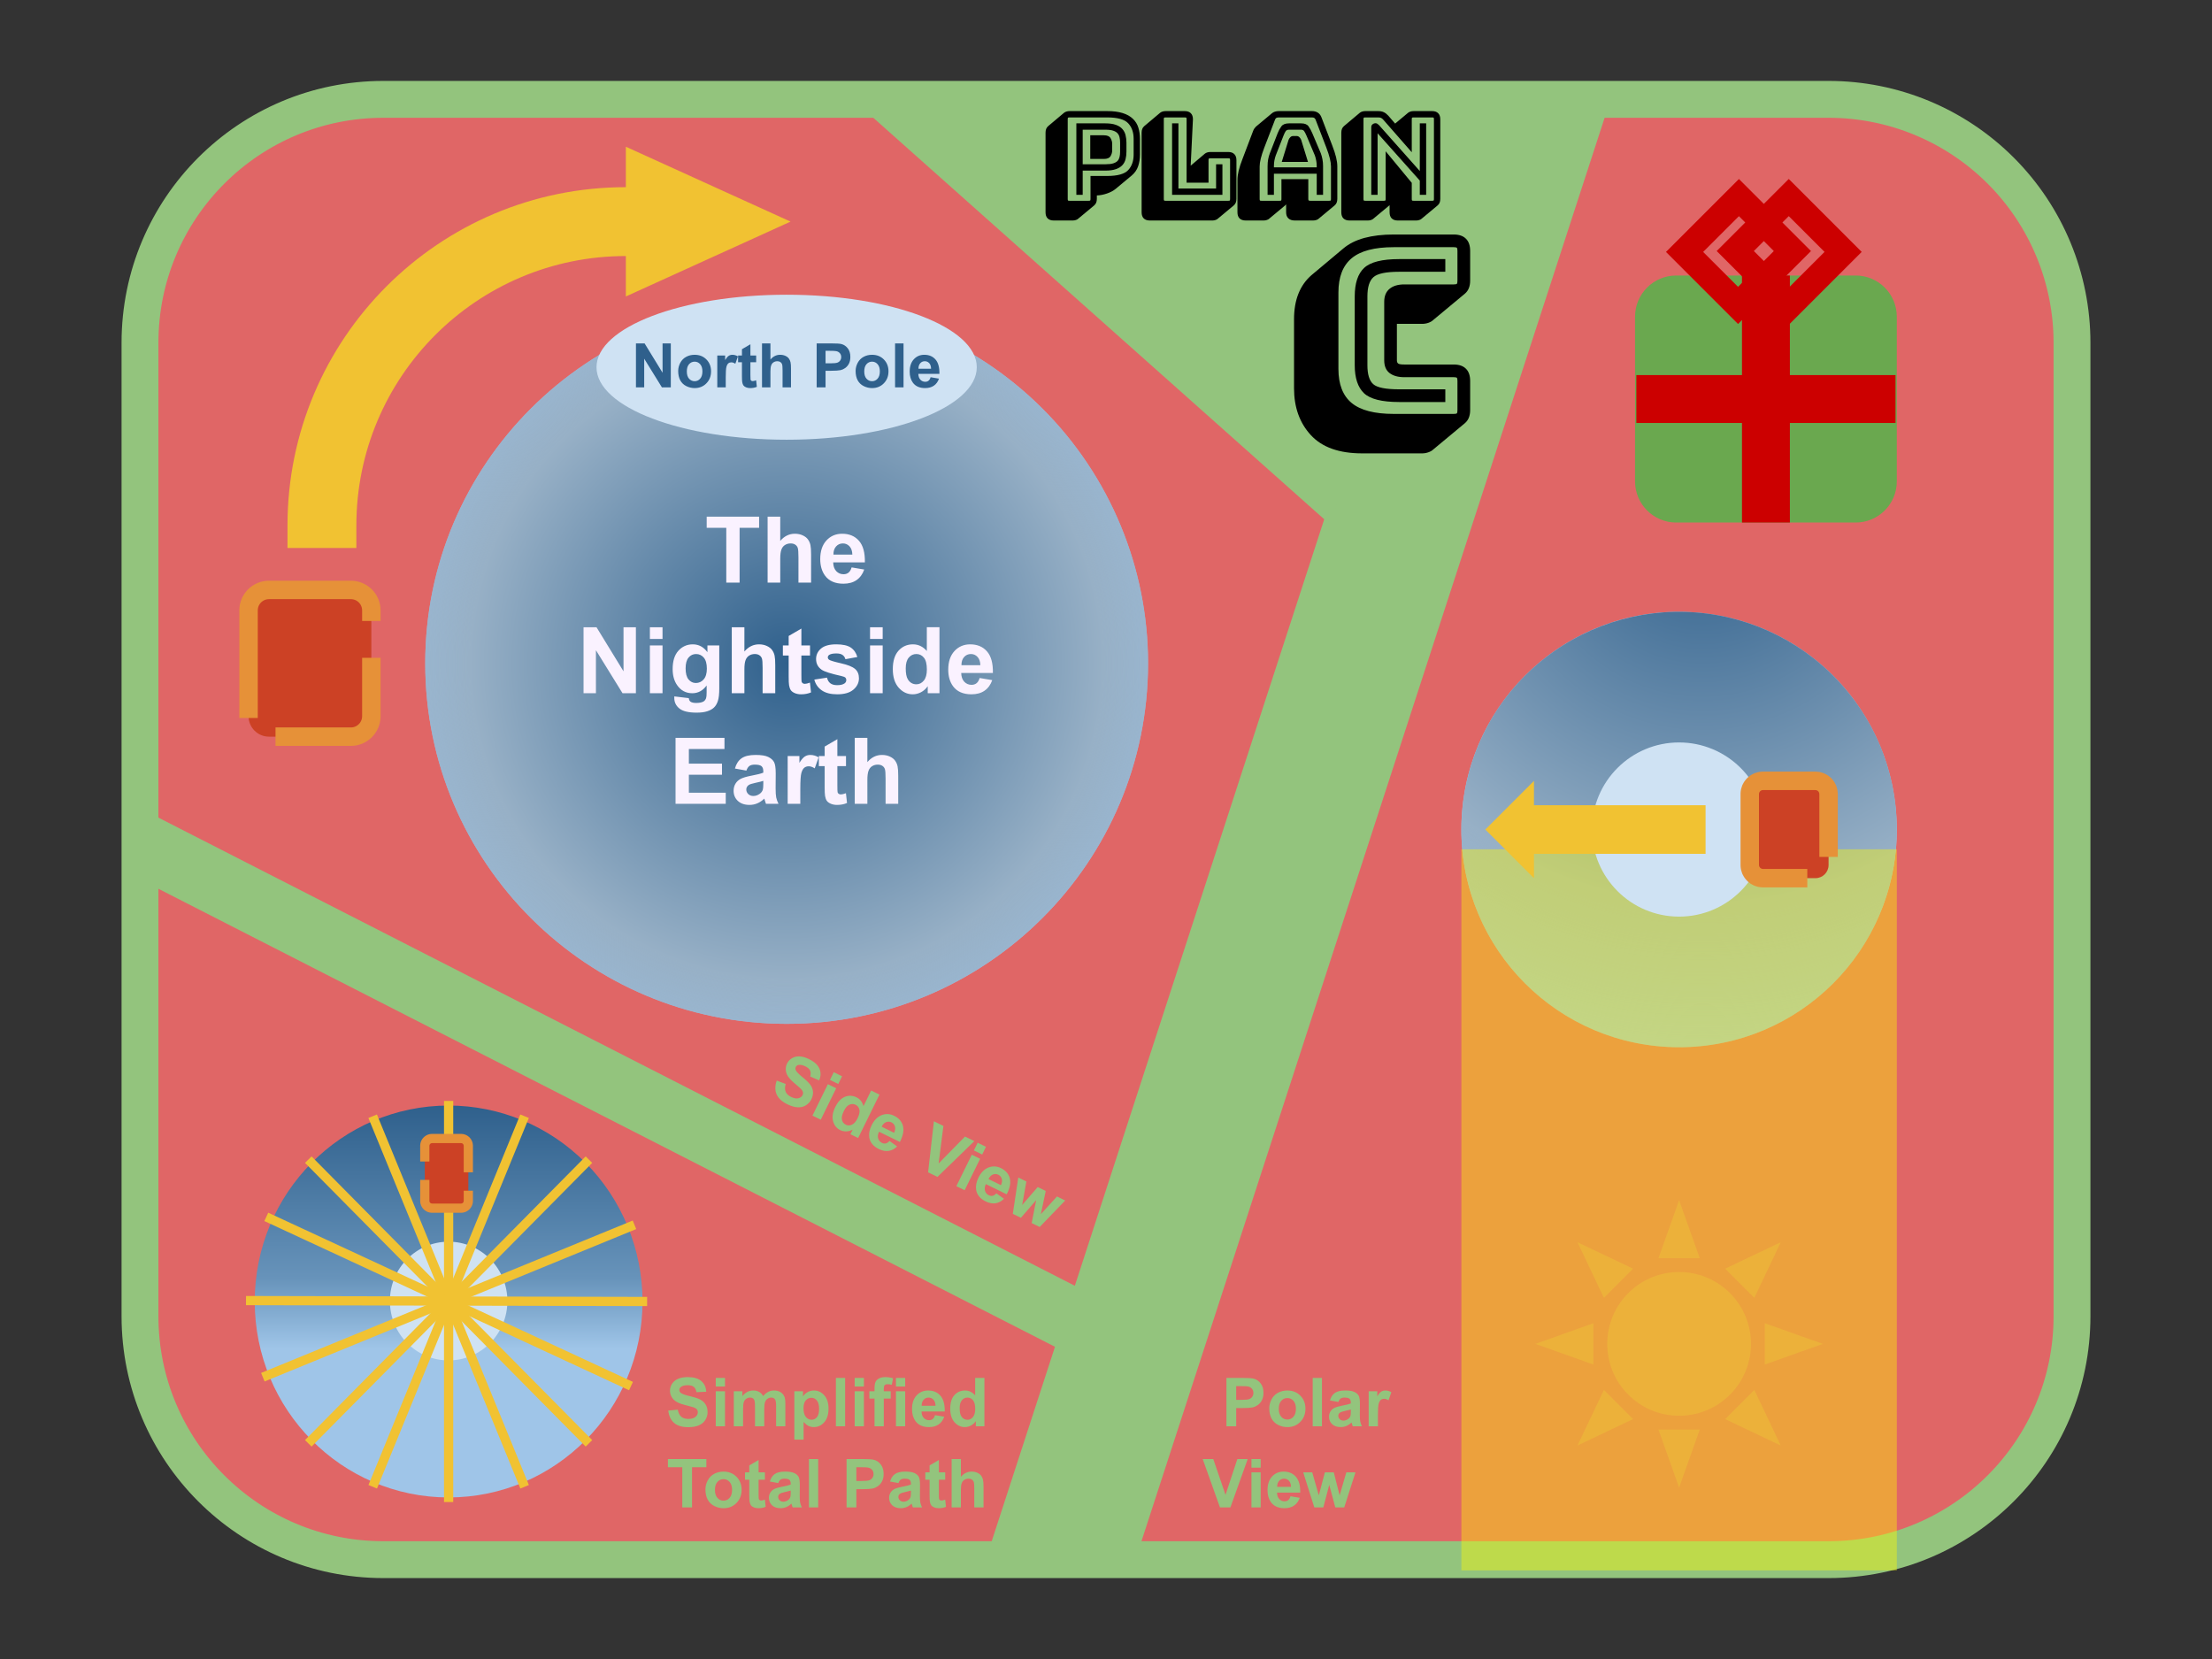 <svg version="1.1" viewBox="0.0 0.0 960.0 720.0" fill="none" stroke="none" stroke-linecap="square" stroke-miterlimit="10" xmlns:xlink="http://www.w3.org/1999/xlink" xmlns="http://www.w3.org/2000/svg"><rect x="0.0" y="0.0" width="960.0" height="720.0" fill="#333333" stroke="none"/><clipPath id="p.0"><path d="m0 0l960.0 0l0 720.0l-960.0 0l0 -720.0z" clip-rule="nonzero"/></clipPath><g clip-path="url(#p.0)"><path fill="#000000" fill-opacity="0.0" d="m0 0l960.0 0l0 720.0l-960.0 0z" fill-rule="evenodd"/><path fill="#e06666" d="m60.756 148.748l0 0c0 -58.337 47.292 -105.629 105.629 -105.629l627.229 0c28.015 0 54.882 11.129 74.691 30.938c19.809 19.809 30.938 46.677 30.938 74.691l0 422.505c0 58.337 -47.292 105.629 -105.629 105.629l-627.229 0l0 0c-58.338 0 -105.629 -47.292 -105.629 -105.629z" fill-rule="evenodd"/><path stroke="#93c47d" stroke-width="16.0" stroke-linejoin="round" stroke-linecap="butt" d="m60.756 148.748l0 0c0 -58.337 47.292 -105.629 105.629 -105.629l627.229 0c28.015 0 54.882 11.129 74.691 30.938c19.809 19.809 30.938 46.677 30.938 74.691l0 422.505c0 58.337 -47.292 105.629 -105.629 105.629l-627.229 0l0 0c-58.338 0 -105.629 -47.292 -105.629 -105.629z" fill-rule="evenodd"/><path fill="#9fc5e8" d="m184.551 287.869l0 0c0 -86.417 70.224 -156.472 156.85 -156.472l0 0c41.599 0 81.495 16.485 110.91 45.83c29.415 29.344 45.94 69.144 45.94 110.643l0 0c0 86.417 -70.224 156.472 -156.85 156.472l0 0c-86.626 0 -156.85 -70.055 -156.85 -156.472z" fill-rule="evenodd"/><path fill="#f1c232" d="m124.769 237.824l0 -9.74l0 0c0 -81.106 65.749 -146.855 146.855 -146.855l5.187988E-4 0l0 -17.547l71.475 32.491l-71.475 32.491l0 -17.547l-5.187988E-4 0l0 0c-64.598 0 -116.966 52.367 -116.966 116.966l0 9.74z" fill-rule="evenodd"/><path fill="#cc4125" d="m107.869 264.908l0 0c0 -4.905 3.977 -8.882 8.882 -8.882l35.527 0l0 0c2.356 0 4.615 0.936 6.281 2.602c1.666 1.666 2.602 3.925 2.602 6.281l0 45.921c0 4.905 -3.977 8.882 -8.882 8.882l-35.527 0c-4.905 0 -8.882 -3.977 -8.882 -8.882z" fill-rule="evenodd"/><path stroke="#e69138" stroke-width="8.0" stroke-linejoin="round" stroke-linecap="butt" stroke-dasharray="64.0,24.0" d="m107.869 264.908l0 0c0 -4.905 3.977 -8.882 8.882 -8.882l35.527 0l0 0c2.356 0 4.615 0.936 6.281 2.602c1.666 1.666 2.602 3.925 2.602 6.281l0 45.921c0 4.905 -3.977 8.882 -8.882 8.882l-35.527 0c-4.905 0 -8.882 -3.977 -8.882 -8.882z" fill-rule="evenodd"/><path fill="#93c47d" d="m426.281 681.543l209.242 -643.087l64.994 0l-209.242 643.087z" fill-rule="evenodd"/><path fill="#93c47d" d="m375.596 48.087l201.444 179.349l67.583 -183.247z" fill-rule="evenodd"/><path fill="#000000" fill-opacity="0.0" d="m442.354 29.152l274.236 0l0 187.465l-274.236 0z" fill-rule="evenodd"/><path fill="#000000" d="m465.589 95.696l-8.266 0q-1.734 0 -2.656 -0.922q-0.906 -0.906 -0.906 -2.641l0 -34.547q0 -0.906 0.266 -1.609q0.266 -0.703 0.859 -1.219l6.922 -5.828q0.438 -0.344 1.062 -0.531q0.641 -0.188 1.328 -0.188l16.312 0q3.969 0 6.719 0.859q2.766 0.859 4.453 2.5q1.703 1.625 2.375 3.875q0.688 2.234 0.688 4.797l0 6.828q0 2.75 -0.797 5.078q-0.797 2.328 -2.797 4.031l-6.953 5.781q-1.484 1.234 -3.766 2.016q-2.281 0.781 -4.406 0.844l0 1.5q0 0.906 -0.281 1.625q-0.281 0.703 -0.875 1.203l-6.875 5.719q-0.344 0.359 -1.016 0.594q-0.672 0.234 -1.391 0.234zm6.875 -8.562q0.562 0 0.688 -0.125q0.125 -0.125 0.125 -0.688l0 -9.953l7.234 0q6.766 0 9.125 -2.547q2.359 -2.547 2.359 -6.75l0 -6.828q0 -4.203 -2.359 -6.734q-2.359 -2.547 -9.125 -2.547l-16.312 0q-0.562 0 -0.688 0.125q-0.125 0.125 -0.125 0.688l0 34.547q0 0.562 0.125 0.688q0.125 0.125 0.688 0.125l8.266 0zm7.297 -13.094l-9.875 0l0 10.516l-2.75 0l0 -31.016l12.625 0q2.703 0 4.5 0.641q1.797 0.625 2.828 1.797q1.047 1.172 1.406 2.719q0.375 1.531 0.375 3.203l0 3.953q0 1.688 -0.375 3.203q-0.359 1.5 -1.406 2.641q-1.047 1.125 -2.844 1.734q-1.781 0.609 -4.484 0.609zm-9.875 -2.75l9.875 0q2.188 0 3.422 -0.406q1.234 -0.406 1.844 -1.062q0.609 -0.672 0.844 -1.656q0.25 -1.0 0.25 -2.312l0 -3.953q0 -1.312 -0.25 -2.328q-0.234 -1.031 -0.859 -1.719q-0.609 -0.703 -1.844 -1.125q-1.234 -0.438 -3.406 -0.438l-9.875 0l0 15.0zm3.281 -12.578l5.906 0q2.172 0 2.891 1.203q0.719 1.188 0.719 2.516l0 2.828q0 1.328 -0.719 2.531q-0.719 1.188 -2.891 1.188l-5.906 0l0 -10.266zm52.999 36.984l-27.141 0q-1.734 0 -2.656 -0.922q-0.906 -0.906 -0.906 -2.641l0 -34.547q0 -0.906 0.266 -1.609q0.266 -0.703 0.859 -1.219l6.922 -5.828q0.438 -0.344 1.062 -0.531q0.641 -0.188 1.328 -0.188l8.266 0q1.734 0 2.641 0.922q0.922 0.906 0.922 2.641l-1.047 21.547l-0.703 -0.766l6.922 -5.859q0.438 -0.359 1.078 -0.547q0.641 -0.188 1.328 -0.188l7.734 0q1.734 0 2.641 0.922q0.922 0.906 0.922 2.641l0 16.797q0 0.906 -0.281 1.625q-0.281 0.703 -0.875 1.203l-6.875 5.719q-0.359 0.375 -1.031 0.594q-0.656 0.234 -1.375 0.234zm6.875 -8.562q0.562 0 0.688 -0.125q0.125 -0.125 0.125 -0.688l0 -16.797q0 -0.562 -0.125 -0.688q-0.125 -0.125 -0.688 -0.125l-7.734 0q-0.562 0 -0.688 0.125q-0.125 0.125 -0.125 0.688l0 9.75l-9.516 0l0 -27.5q0 -0.562 -0.125 -0.688q-0.125 -0.125 -0.688 -0.125l-8.266 0q-0.562 0 -0.688 0.125q-0.125 0.125 -0.125 0.688l0 34.547q0 0.562 0.125 0.688q0.125 0.125 0.688 0.125l27.141 0zm-24.359 -2.578l0 -31.016l2.75 0l0 28.266l16.344 0l0 -10.516l2.75 0l0 13.266l-21.844 0zm44.193 -12.469l0 0.547l18.578 0l0 -0.547q0 -1.328 -0.234 -2.453q-0.219 -1.141 -0.547 -2.109l-3.656 -8.656q-0.562 -1.297 -1.0 -1.938q-0.438 -0.641 -1.344 -0.641l-5.234 0q-1.016 0 -1.453 0.641q-0.438 0.641 -0.922 1.859l-3.406 8.719q-0.344 0.969 -0.562 2.109q-0.219 1.141 -0.219 2.469zm6.375 -11.438q0.328 -0.734 0.812 -1.172q0.5 -0.453 1.25 -0.453l1.328 0q0.734 0 1.219 0.438q0.484 0.438 0.828 1.172l2.969 9.625l-11.375 0l2.969 -9.609zm12.203 23.906l0 -9.172l-18.578 0l0 9.172l-2.75 0l0 -12.469q0 -1.609 0.25 -2.953q0.25 -1.344 0.734 -2.609l3.406 -8.766q0.641 -1.625 1.594 -2.922q0.953 -1.297 3.328 -1.297l5.234 0q2.328 0 3.234 1.297q0.922 1.297 1.609 2.938l3.703 8.734q0.469 1.281 0.719 2.625q0.266 1.344 0.266 2.953l0 12.469l-2.75 0zm-15.312 1.766l0 -8.578l11.656 0l0 8.578q0 0.516 0.156 0.672q0.172 0.141 0.812 0.141l8.062 0q0.562 0 0.688 -0.125q0.125 -0.125 0.125 -0.688l0 -14.078q0 -1.453 -0.484 -3.438q-0.484 -2.0 -1.516 -4.703l-4.656 -12.109q-0.203 -0.562 -0.578 -0.797q-0.359 -0.234 -1.047 -0.234l-14.344 0q-0.75 0 -1.125 0.234q-0.359 0.234 -0.547 0.781l-4.656 12.125q-1.031 2.703 -1.516 4.703q-0.484 1.984 -0.484 3.438l0 14.078q0 0.562 0.125 0.688q0.125 0.125 0.688 0.125l7.828 0q0.562 0 0.688 -0.125q0.125 -0.125 0.125 -0.688zm-5.281 8.562q-0.359 0.359 -1.031 0.578q-0.656 0.234 -1.375 0.234l-7.844 0q-1.734 0 -2.656 -0.922q-0.906 -0.906 -0.906 -2.641l0 -14.078q0 -1.781 0.531 -3.984q0.531 -2.203 1.688 -5.156l4.562 -12.031q0.219 -0.609 0.516 -1.047q0.312 -0.453 0.656 -0.797l0.094 -0.094l6.859 -5.734q0.578 -0.516 1.359 -0.75q0.781 -0.25 1.703 -0.25l14.344 0q1.547 0 2.609 0.703q1.078 0.688 1.578 2.109l4.625 12.062q1.156 2.969 1.688 5.172q0.531 2.203 0.531 3.984l0 14.078q0 0.906 -0.281 1.625q-0.281 0.703 -0.875 1.203l-6.875 5.719q-0.344 0.359 -1.016 0.594q-0.672 0.234 -1.391 0.234l-8.062 0q-1.766 0 -2.75 -0.938q-0.969 -0.922 -0.969 -2.625l0 -5.828l0.719 0l0 0.016q0 0.906 -0.281 1.609q-0.266 0.703 -0.844 1.203l-6.906 5.75zm47.622 -40.578l17.703 19.922l0 -20.688l2.766 0l0 31.016l-2.766 0l0 -6.188l-19.859 -22.266q0.312 -0.266 0.422 -0.484q0.125 -0.234 0.125 0.672q0 -1.031 0.031 -0.984q0.031 0.031 0.969 0.031l0 29.219l-2.75 0l0 -29.328q0 -0.859 0.578 -1.297q0.594 -0.453 1.172 -0.453q0.562 0 0.891 0.234q0.344 0.234 0.719 0.594zm2.078 32.828q0.562 0 0.688 -0.125q0.125 -0.125 0.125 -0.688l0 -20.672l11.328 13.703l0 6.969q0 0.562 0.125 0.688q0.125 0.125 0.688 0.125l8.0 0q0.562 0 0.688 -0.125q0.125 -0.125 0.125 -0.688l0 -34.547q0 -0.562 -0.125 -0.688q-0.125 -0.125 -0.688 -0.125l-8.0 0q-0.562 0 -0.688 0.125q-0.125 0.125 -0.125 0.688l0 14.297l-12.297 -14.047q-0.516 -0.625 -1.016 -0.844q-0.5 -0.219 -1.281 -0.219l-5.547 0q-0.562 0 -0.688 0.125q-0.125 0.125 -0.125 0.688l0 34.547q0 0.562 0.125 0.688q0.125 0.125 0.688 0.125l8.0 0zm2.406 2.016l-6.875 5.719q-0.344 0.359 -1.016 0.594q-0.672 0.234 -1.391 0.234l-8.0 0q-1.734 0 -2.656 -0.922q-0.906 -0.906 -0.906 -2.641l0 -34.547q0 -0.906 0.266 -1.609q0.266 -0.703 0.859 -1.219l6.922 -5.828q0.438 -0.344 1.062 -0.531q0.641 -0.188 1.328 -0.188l5.547 0q1.422 0 2.422 0.469q1.0 0.453 1.969 1.5l2.984 3.453l5.641 -4.703q0.438 -0.344 1.062 -0.531q0.641 -0.188 1.328 -0.188l8.0 0q1.734 0 2.641 0.922q0.922 0.906 0.922 2.641l0 34.547q0 0.906 -0.281 1.625q-0.281 0.703 -0.875 1.203l-6.875 5.719q-0.359 0.375 -1.031 0.594q-0.656 0.234 -1.375 0.234l-8.0 0q-1.734 0 -2.656 -0.922q-0.906 -0.906 -0.906 -2.641l0 -5.953l0.594 0.031l0.453 0.109q0 0.906 -0.281 1.625q-0.281 0.703 -0.875 1.203z" fill-rule="nonzero"/><path fill="#000000" d="m617.153 196.76l-26.016 0q-14.953 0 -22.25 -7.938q-7.281 -7.922 -7.281 -20.297l0 -29.969q0 -6.297 1.891 -11.063q1.891 -4.766 5.609 -8.016l13.891 -11.641q3.672 -3.094 9.156 -4.578q5.5 -1.484 12.734 -1.484l26.031 0q3.469 0 5.297 1.828q1.828 1.812 1.828 5.297l0 12.906q0 1.812 -0.562 3.234q-0.547 1.406 -1.734 2.422l-13.797 11.469q-0.734 0.703 -2.047 1.172q-1.312 0.453 -2.75 0.453l-10.906 0l0 15.812q0 1.031 0.609 1.438q0.609 0.391 2.625 0.391l21.438 0q3.469 0 5.297 1.828q1.828 1.812 1.828 5.297l0 12.688q0 1.812 -0.562 3.234q-0.547 1.406 -1.734 2.422l-13.797 11.469q-0.734 0.703 -2.047 1.156q-1.312 0.469 -2.75 0.469zm13.766 -17.125q1.094 0 1.344 -0.25q0.266 -0.266 0.266 -1.375l0 -12.688q0 -1.109 -0.266 -1.359q-0.25 -0.266 -1.344 -0.266l-21.438 0q-4.062 0 -6.406 -1.781q-2.328 -1.797 -2.328 -5.547l0 -25.391q0 -3.719 2.312 -5.625q2.312 -1.922 6.422 -1.922l21.438 0q1.094 0 1.344 -0.25q0.266 -0.266 0.266 -1.375l0 -12.906q0 -1.109 -0.266 -1.359q-0.25 -0.266 -1.344 -0.266l-26.031 0q-12.516 0 -18.266 4.797q-5.75 4.797 -5.75 14.859l0 33.156q0 10.047 5.734 14.797q5.75 4.75 18.281 4.75l26.031 0zm-3.656 -10.672l0 5.516l-20.031 0q-11.234 0 -15.266 -3.828q-4.016 -3.844 -4.016 -12.156l0 -29.859q0 -8.547 4.078 -12.359q4.094 -3.828 15.203 -3.828l20.031 0l0 5.5l-20.031 0q-8.531 0 -11.156 2.328q-2.625 2.312 -2.625 8.359l0 29.859q0 5.953 2.516 8.219q2.516 2.25 11.266 2.25l20.031 0z" fill-rule="nonzero"/><path fill="#9fc5e8" d="m634.226 360.0l0 0c0 -52.184 42.304 -94.488 94.488 -94.488l0 0c25.06 0 49.093 9.955 66.813 27.675c17.72 17.72 27.675 41.753 27.675 66.813l0 0c0 52.184 -42.304 94.488 -94.488 94.488l0 0c-52.184 0 -94.488 -42.304 -94.488 -94.488z" fill-rule="evenodd"/><defs><radialGradient id="p.1" gradientUnits="userSpaceOnUse" gradientTransform="matrix(14.247 -12.206 12.206 14.247 0.0 0.0)" spreadMethod="pad" cx="22.051" cy="34.808" fx="22.051" fy="34.808" r="14.247"><stop offset="0.0" stop-color="#2f608c"/><stop offset="0.62" stop-color="#97b0c6"/><stop offset="1" stop-color="#97b0c6" stop-opacity="0.0"/><stop offset="1.0" stop-color="#ffffff" stop-opacity="0.0"/></radialGradient></defs><path fill="url(#p.1)" d="m656.961 421.493l0 0c-33.955 -39.634 -29.351 -99.289 10.283 -133.244l0 0c19.033 -16.306 43.764 -24.383 68.752 -22.454c24.988 1.929 48.187 13.705 64.492 32.737l0 0c33.955 39.634 29.351 99.289 -10.283 133.244l0 0c-39.634 33.955 -99.289 29.351 -133.244 -10.283z" fill-rule="evenodd"/><path fill="#fffa00" fill-opacity="0.4" d="m634.241 368.593l0 0c0 -8.544922E-4 7.324219E-4 -0.002 0.002 -0.002l188.975 0.002c4.272461E-4 0 8.544922E-4 1.8310547E-4 0.001 4.5776367E-4c3.0517578E-4 3.0517578E-4 4.8828125E-4 7.019043E-4 4.8828125E-4 0.001l-0.002 312.943c0 8.544922E-4 -6.713867E-4 0.002 -0.002 0.002l-188.975 -0.002l0 0c-8.544922E-4 0 -0.002 -7.324219E-4 -0.002 -0.002z" fill-rule="evenodd"/><path fill="#6aa84f" d="m709.604 137.436l0 0c0 -9.869 8 -17.869 17.869 -17.869l77.868 0c4.739 0 9.284 1.883 12.635 5.234c3.351 3.351 5.234 7.896 5.234 12.635l0 71.474c0 9.869 -8 17.869 -17.869 17.869l-77.868 0c-9.869 0 -17.869 -8 -17.869 -17.869z" fill-rule="evenodd"/><path fill="#cc0000" d="m822.643 162.78l0 20.787l-112.472 0l0 -20.787z" fill-rule="evenodd"/><path fill="#cc0000" d="m776.316 77.671l31.654 31.654l-31.276 31.276l-31.654 -31.654zm0 16.13l-15.146 15.146l15.523 15.523l15.146 -15.146z" fill-rule="evenodd"/><path fill="#cc0000" d="m756.013 119.567l20.787 0l0 107.213l-20.787 0z" fill-rule="evenodd"/><path fill="#cc0000" d="m723.031 109.336l31.654 -31.654l31.276 31.276l-31.654 31.654zm16.13 0l15.146 15.146l15.523 -15.523l-15.146 -15.146z" fill-rule="evenodd"/><path fill="#efeb33" fill-opacity="0.223" d="m791.108 583.241l-25.172 8.952l0 -17.904zm-18.274 -44.109l-11.466 24.132l-12.66 -12.66zm-44.104 -18.269l8.952 25.172l-17.904 0zm-44.109 18.269l24.132 11.472l-12.66 12.66zm-18.269 44.109l25.172 -8.952l0 17.904zm18.269 44.104l11.472 -24.126l12.66 12.66zm44.109 18.274l-8.952 -25.172l17.904 0zm44.104 -18.274l-24.126 -11.466l12.66 -12.66zm-75.292 -44.104l0 0c0 -17.225 13.964 -31.189 31.189 -31.189c17.225 0 31.189 13.964 31.189 31.189c0 17.225 -13.964 31.189 -31.189 31.189c-17.225 0 -31.189 -13.964 -31.189 -31.189z" fill-rule="evenodd"/><defs><radialGradient id="p.2" gradientUnits="userSpaceOnUse" gradientTransform="matrix(14.885 0.0 0.0 14.885 0.0 0.0)" spreadMethod="pad" cx="22.936" cy="19.34" fx="22.936" fy="19.34" r="14.885"><stop offset="0.0" stop-color="#2f608c"/><stop offset="0.62" stop-color="#97b0c6"/><stop offset="1" stop-color="#97b0c6" stop-opacity="0.0"/><stop offset="1.0" stop-color="#ffffff" stop-opacity="0.0"/></radialGradient></defs><path fill="url(#p.2)" d="m184.551 287.869l0 0c0 -86.417 70.224 -156.472 156.85 -156.472l0 0c41.599 0 81.495 16.485 110.91 45.83c29.415 29.344 45.94 69.144 45.94 110.643l0 0c0 86.417 -70.224 156.472 -156.85 156.472l0 0c-86.626 0 -156.85 -70.055 -156.85 -156.472z" fill-rule="evenodd"/><path fill="#000000" fill-opacity="0.0" d="m232.236 205.459l218.331 0l0 164.819l-218.331 0z" fill-rule="evenodd"/><path fill="#faf2ff" d="m315.204 252.859l0 -23.797l-8.5 0l0 -4.844l22.75 0l0 4.844l-8.469 0l0 23.797l-5.781 0zm23.418 -28.641l0 10.531q2.656 -3.109 6.344 -3.109q1.891 0 3.406 0.703q1.531 0.703 2.297 1.797q0.781 1.094 1.062 2.422q0.281 1.328 0.281 4.125l0 12.172l-5.484 0l0 -10.953q0 -3.266 -0.312 -4.141q-0.312 -0.891 -1.109 -1.406q-0.781 -0.516 -1.969 -0.516q-1.375 0 -2.453 0.672q-1.062 0.656 -1.562 2.0q-0.5 1.328 -0.5 3.953l0 10.391l-5.484 0l0 -28.641l5.484 0zm30.98 22.031l5.469 0.922q-1.062 3.016 -3.344 4.594q-2.266 1.562 -5.688 1.562q-5.406 0 -8 -3.531q-2.062 -2.844 -2.062 -7.156q0 -5.156 2.688 -8.078q2.703 -2.922 6.828 -2.922q4.625 0 7.297 3.062q2.688 3.062 2.562 9.359l-13.75 0q0.062 2.453 1.328 3.812q1.281 1.344 3.172 1.344q1.281 0 2.156 -0.703q0.891 -0.703 1.344 -2.266zm0.312 -5.547q-0.062 -2.375 -1.234 -3.609q-1.172 -1.25 -2.859 -1.25q-1.797 0 -2.969 1.312q-1.172 1.312 -1.141 3.547l8.203 0z" fill-rule="nonzero"/><path fill="#faf2ff" d="m253.257 300.859l0 -28.641l5.625 0l11.719 19.125l0 -19.125l5.375 0l0 28.641l-5.797 0l-11.547 -18.672l0 18.672l-5.375 0zm28.793 -23.562l0 -5.078l5.484 0l0 5.078l-5.484 0zm0 23.562l0 -20.75l5.484 0l0 20.75l-5.484 0zm10.598 1.375l6.281 0.75q0.156 1.094 0.719 1.516q0.781 0.578 2.453 0.578q2.156 0 3.234 -0.641q0.719 -0.438 1.094 -1.391q0.25 -0.688 0.25 -2.516l0 -3.031q-2.469 3.359 -6.219 3.359q-4.172 0 -6.609 -3.531q-1.922 -2.797 -1.922 -6.953q0 -5.219 2.5 -7.969q2.516 -2.766 6.25 -2.766q3.844 0 6.344 3.391l0 -2.922l5.141 0l0 18.625q0 3.672 -0.609 5.484q-0.594 1.812 -1.688 2.844q-1.094 1.047 -2.922 1.625q-1.828 0.594 -4.625 0.594q-5.266 0 -7.484 -1.812q-2.203 -1.797 -2.203 -4.578q0 -0.266 0.016 -0.656zm4.906 -12.172q0 3.297 1.281 4.828q1.281 1.531 3.156 1.531q2.016 0 3.391 -1.562q1.391 -1.578 1.391 -4.672q0 -3.219 -1.328 -4.781q-1.328 -1.562 -3.359 -1.562q-1.969 0 -3.25 1.531q-1.281 1.531 -1.281 4.688zm25.512 -17.844l0 10.531q2.656 -3.109 6.344 -3.109q1.891 0 3.406 0.703q1.531 0.703 2.297 1.797q0.781 1.094 1.062 2.422q0.281 1.328 0.281 4.125l0 12.172l-5.484 0l0 -10.953q0 -3.266 -0.312 -4.141q-0.312 -0.891 -1.109 -1.406q-0.781 -0.516 -1.969 -0.516q-1.375 0 -2.453 0.672q-1.062 0.656 -1.562 2.0q-0.5 1.328 -0.5 3.953l0 10.391l-5.484 0l0 -28.641l5.484 0zm28.48 7.891l0 4.375l-3.75 0l0 8.359q0 2.547 0.094 2.969q0.109 0.422 0.484 0.703q0.391 0.266 0.938 0.266q0.766 0 2.203 -0.531l0.469 4.25q-1.906 0.828 -4.328 0.828q-1.484 0 -2.688 -0.5q-1.188 -0.5 -1.75 -1.281q-0.547 -0.797 -0.766 -2.141q-0.172 -0.969 -0.172 -3.875l0 -9.047l-2.516 0l0 -4.375l2.516 0l0 -4.109l5.516 -3.203l0 7.312l3.75 0zm1.867 14.828l5.516 -0.844q0.344 1.609 1.422 2.438q1.078 0.828 3.0 0.828q2.141 0 3.203 -0.781q0.734 -0.547 0.734 -1.469q0 -0.625 -0.391 -1.031q-0.422 -0.391 -1.844 -0.719q-6.641 -1.469 -8.422 -2.672q-2.453 -1.688 -2.453 -4.672q0 -2.703 2.125 -4.531q2.125 -1.844 6.609 -1.844q4.25 0 6.312 1.391q2.078 1.391 2.859 4.109l-5.172 0.953q-0.328 -1.219 -1.266 -1.859q-0.922 -0.641 -2.641 -0.641q-2.172 0 -3.109 0.609q-0.625 0.422 -0.625 1.109q0 0.578 0.547 1.0q0.75 0.547 5.125 1.547q4.391 0.984 6.125 2.438q1.719 1.453 1.719 4.078q0 2.844 -2.391 4.906q-2.375 2.047 -7.047 2.047q-4.234 0 -6.703 -1.719q-2.469 -1.719 -3.234 -4.672zm24.184 -17.641l0 -5.078l5.484 0l0 5.078l-5.484 0zm0 23.562l0 -20.75l5.484 0l0 20.75l-5.484 0zm30.129 0l-5.094 0l0 -3.047q-1.266 1.781 -3.0 2.656q-1.719 0.859 -3.484 0.859q-3.578 0 -6.125 -2.875q-2.547 -2.891 -2.547 -8.047q0 -5.266 2.484 -8.016q2.484 -2.75 6.266 -2.75q3.484 0 6.016 2.891l0 -10.312l5.484 0l0 28.641zm-14.641 -10.828q0 3.328 0.922 4.812q1.328 2.141 3.703 2.141q1.891 0 3.219 -1.609q1.328 -1.609 1.328 -4.812q0 -3.578 -1.297 -5.141q-1.281 -1.578 -3.281 -1.578q-1.953 0 -3.281 1.562q-1.312 1.547 -1.312 4.625zm32.074 4.219l5.469 0.922q-1.062 3.016 -3.344 4.594q-2.266 1.562 -5.688 1.562q-5.406 0 -8.0 -3.531q-2.062 -2.844 -2.062 -7.156q0 -5.156 2.688 -8.078q2.703 -2.922 6.828 -2.922q4.625 0 7.297 3.062q2.688 3.062 2.562 9.359l-13.75 0q0.062 2.453 1.328 3.812q1.281 1.344 3.172 1.344q1.281 0 2.156 -0.703q0.891 -0.703 1.344 -2.266zm0.312 -5.547q-0.062 -2.375 -1.234 -3.609q-1.172 -1.25 -2.859 -1.25q-1.797 0 -2.969 1.312q-1.172 1.312 -1.141 3.547l8.203 0z" fill-rule="nonzero"/><path fill="#faf2ff" d="m293.185 348.859l0 -28.641l21.234 0l0 4.844l-15.453 0l0 6.359l14.375 0l0 4.812l-14.375 0l0 7.797l16.0 0l0 4.828l-21.781 0zm30.742 -14.422l-4.969 -0.891q0.828 -3.016 2.875 -4.453q2.062 -1.453 6.109 -1.453q3.672 0 5.469 0.875q1.797 0.875 2.516 2.219q0.734 1.328 0.734 4.906l-0.047 6.406q0 2.734 0.25 4.031q0.266 1.297 1.0 2.781l-5.438 0q-0.219 -0.547 -0.531 -1.625q-0.125 -0.484 -0.188 -0.641q-1.406 1.359 -3.016 2.047q-1.594 0.688 -3.406 0.688q-3.203 0 -5.062 -1.734q-1.844 -1.75 -1.844 -4.406q0 -1.75 0.844 -3.125q0.844 -1.375 2.359 -2.109q1.516 -0.734 4.359 -1.281q3.844 -0.719 5.328 -1.344l0 -0.547q0 -1.594 -0.781 -2.266q-0.781 -0.672 -2.938 -0.672q-1.469 0 -2.297 0.578q-0.812 0.578 -1.328 2.016zm7.344 4.453q-1.047 0.359 -3.344 0.844q-2.281 0.484 -2.984 0.953q-1.062 0.766 -1.062 1.938q0 1.156 0.859 2.0q0.859 0.828 2.188 0.828q1.484 0 2.828 -0.969q1.0 -0.75 1.312 -1.812q0.203 -0.703 0.203 -2.688l0 -1.094zm16.059 9.969l-5.484 0l0 -20.75l5.094 0l0 2.953q1.312 -2.094 2.359 -2.75q1.047 -0.672 2.375 -0.672q1.875 0 3.609 1.047l-1.703 4.781q-1.391 -0.906 -2.578 -0.906q-1.156 0 -1.953 0.641q-0.797 0.641 -1.266 2.297q-0.453 1.656 -0.453 6.953l0 6.406zm19.832 -20.75l0 4.375l-3.75 0l0 8.359q0 2.547 0.094 2.969q0.109 0.422 0.484 0.703q0.391 0.266 0.938 0.266q0.766 0 2.203 -0.531l0.469 4.25q-1.906 0.828 -4.328 0.828q-1.484 0 -2.688 -0.5q-1.187 -0.5 -1.75 -1.281q-0.547 -0.797 -0.766 -2.141q-0.172 -0.969 -0.172 -3.875l0 -9.047l-2.516 0l0 -4.375l2.516 0l0 -4.109l5.516 -3.203l0 7.312l3.75 0zm9.273 -7.891l0 10.531q2.656 -3.109 6.344 -3.109q1.891 0 3.406 0.703q1.531 0.703 2.297 1.797q0.781 1.094 1.062 2.422q0.281 1.328 0.281 4.125l0 12.172l-5.484 0l0 -10.953q0 -3.266 -0.312 -4.141q-0.312 -0.891 -1.109 -1.406q-0.781 -0.516 -1.969 -0.516q-1.375 0 -2.453 0.672q-1.062 0.656 -1.562 2.0q-0.5 1.328 -0.5 3.953l0 10.391l-5.484 0l0 -28.641l5.484 0z" fill-rule="nonzero"/><path fill="#93c47d" d="m58.488 349.604l432.724 221.057l0 30.88l-432.724 -221.057z" fill-rule="evenodd"/><defs><linearGradient id="p.3" gradientUnits="userSpaceOnUse" gradientTransform="matrix(13.042 0.0 0.0 13.042 0.0 0.0)" spreadMethod="pad" x1="21.381" y1="49.832" x2="21.381" y2="36.791"><stop offset="0.0" stop-color="#9fc5e8"/><stop offset="0.38" stop-color="#9fc5e8"/><stop offset="0.56" stop-color="#6793ba"/><stop offset="1.0" stop-color="#2f608c"/></linearGradient></defs><path fill="url(#p.3)" d="m110.555 564.845l0 0c0 -46.966 37.673 -85.04 84.145 -85.04l0 0c22.317 0 43.719 8.96 59.5 24.908c15.78 15.948 24.646 37.578 24.646 60.132l0 0c0 46.966 -37.673 85.04 -84.145 85.04l0 0c-46.472 0 -84.145 -38.074 -84.145 -85.04z" fill-rule="evenodd"/><path fill="#cfe2f3" d="m169.212 564.652l0 0c0 -14.229 11.416 -25.763 25.499 -25.763l0 0c6.763 0 13.248 2.714 18.03 7.546c4.782 4.832 7.468 11.384 7.468 18.217l0 0c0 14.229 -11.416 25.763 -25.499 25.763l0 0c-14.082 0 -25.499 -11.535 -25.499 -25.763z" fill-rule="evenodd"/><path fill="#000000" fill-opacity="0.0" d="m108.77 564.458l170.076 0.386" fill-rule="evenodd"/><path stroke="#f1c232" stroke-width="4.0" stroke-linejoin="round" stroke-linecap="butt" d="m108.77 564.458l170.076 0.386" fill-rule="evenodd"/><path fill="#000000" fill-opacity="0.0" d="m135.2 624.977l118.993 -120.271" fill-rule="evenodd"/><path stroke="#f1c232" stroke-width="4.0" stroke-linejoin="round" stroke-linecap="butt" d="m135.2 624.977l118.993 -120.271" fill-rule="evenodd"/><path fill="#000000" fill-opacity="0.0" d="m254.2 624.977l-118.993 -120.271" fill-rule="evenodd"/><path stroke="#f1c232" stroke-width="4.0" stroke-linejoin="round" stroke-linecap="butt" d="m254.2 624.977l-118.993 -120.271" fill-rule="evenodd"/><path fill="#000000" fill-opacity="0.0" d="m194.7 649.885l0 -170.08" fill-rule="evenodd"/><path stroke="#f1c232" stroke-width="4.0" stroke-linejoin="round" stroke-linecap="butt" d="m194.7 649.885l0 -170.08" fill-rule="evenodd"/><path fill="#000000" fill-opacity="0.0" d="m162.52 643.404l64.384 -157.112" fill-rule="evenodd"/><path stroke="#f1c232" stroke-width="4.0" stroke-linejoin="round" stroke-linecap="butt" d="m162.52 643.404l64.384 -157.112" fill-rule="evenodd"/><path fill="#000000" fill-opacity="0.0" d="m226.925 643.404l-64.426 -157.112" fill-rule="evenodd"/><path stroke="#f1c232" stroke-width="4.0" stroke-linejoin="round" stroke-linecap="butt" d="m226.925 643.404l-64.426 -157.112" fill-rule="evenodd"/><path fill="#000000" fill-opacity="0.0" d="m117.385 528.962l154.649 71.75" fill-rule="evenodd"/><path stroke="#f1c232" stroke-width="4.0" stroke-linejoin="round" stroke-linecap="butt" d="m117.385 528.962l154.649 71.75" fill-rule="evenodd"/><path fill="#000000" fill-opacity="0.0" d="m115.928 596.941l157.581 -64.623" fill-rule="evenodd"/><path stroke="#f1c232" stroke-width="4.0" stroke-linejoin="round" stroke-linecap="butt" d="m115.928 596.941l157.581 -64.623" fill-rule="evenodd"/><path fill="#cfe2f3" d="m258.882 159.373l0 0c0 -17.377 36.945 -31.465 82.52 -31.465l0 0c45.574 0 82.52 14.087 82.52 31.465l0 0c0 17.377 -36.945 31.465 -82.52 31.465l0 0c-45.574 0 -82.52 -14.087 -82.52 -31.465z" fill-rule="evenodd"/><path fill="#cfe2f3" d="m690.919 360.013l0 0c0 -20.874 16.922 -37.795 37.795 -37.795l0 0c10.024 0 19.637 3.982 26.725 11.07c7.088 7.088 11.07 16.701 11.07 26.725l0 0c0 20.874 -16.922 37.795 -37.795 37.795l0 0c-20.874 0 -37.795 -16.922 -37.795 -37.795z" fill-rule="evenodd"/><path fill="#cc4125" d="m759.391 344.583l0 0c0 -3.149 2.552 -5.701 5.701 -5.701l22.803 0l0 0c1.512 0 2.962 0.601 4.031 1.67c1.069 1.069 1.67 2.519 1.67 4.031l0 30.834c0 3.149 -2.552 5.701 -5.701 5.701l-22.803 0c-3.148 0 -5.701 -2.552 -5.701 -5.701z" fill-rule="evenodd"/><path stroke="#e69138" stroke-width="8.0" stroke-linejoin="round" stroke-linecap="butt" stroke-dasharray="64.0,24.0" d="m759.391 344.583l0 0c0 -3.149 2.552 -5.701 5.701 -5.701l22.803 0l0 0c1.512 0 2.962 0.601 4.031 1.67c1.069 1.069 1.67 2.519 1.67 4.031l0 30.834c0 3.149 -2.552 5.701 -5.701 5.701l-22.803 0c-3.148 0 -5.701 -2.552 -5.701 -5.701z" fill-rule="evenodd"/><path fill="#f1c232" d="m644.622 360.013l21.118 -21.118l0 10.559l74.472 0l0 21.118l-74.472 0l0 10.559z" fill-rule="evenodd"/><path fill="#000000" fill-opacity="0.0" d="m240.693 133.514l201.417 0l0 51.717l-201.417 0z" fill-rule="evenodd"/><path fill="#2f608c" d="m276.003 168.114l0 -19.078l3.75 0l7.797 12.734l0 -12.734l3.578 0l0 19.078l-3.859 0l-7.688 -12.438l0 12.438l-3.578 0zm18.328 -7.109q0 -1.812 0.891 -3.516q0.906 -1.719 2.547 -2.609q1.656 -0.906 3.688 -0.906q3.141 0 5.141 2.047q2.0 2.031 2.0 5.141q0 3.141 -2.031 5.203q-2.016 2.062 -5.078 2.062q-1.906 0 -3.641 -0.859q-1.719 -0.859 -2.625 -2.516q-0.891 -1.656 -0.891 -4.047zm3.75 0.203q0 2.047 0.969 3.141q0.984 1.094 2.422 1.094q1.422 0 2.391 -1.094q0.984 -1.094 0.984 -3.172q0 -2.031 -0.984 -3.125q-0.969 -1.094 -2.391 -1.094q-1.438 0 -2.422 1.094q-0.969 1.094 -0.969 3.156zm16.892 6.906l-3.672 0l0 -13.828l3.406 0l0 1.969q0.875 -1.391 1.562 -1.828q0.703 -0.453 1.578 -0.453q1.25 0 2.422 0.703l-1.141 3.188q-0.922 -0.609 -1.719 -0.609q-0.766 0 -1.297 0.422q-0.531 0.422 -0.844 1.531q-0.297 1.109 -0.297 4.641l0 4.266zm13.202 -13.828l0 2.922l-2.5 0l0 5.562q0 1.703 0.062 1.984q0.078 0.281 0.328 0.469q0.266 0.172 0.625 0.172q0.516 0 1.469 -0.359l0.312 2.844q-1.266 0.547 -2.891 0.547q-0.984 0 -1.781 -0.328q-0.797 -0.328 -1.172 -0.859q-0.359 -0.531 -0.5 -1.422q-0.125 -0.641 -0.125 -2.578l0 -6.031l-1.672 0l0 -2.922l1.672 0l0 -2.734l3.672 -2.141l0 4.875l2.5 0zm6.189 -5.25l0 7.016q1.766 -2.078 4.219 -2.078q1.266 0 2.281 0.469q1.016 0.469 1.531 1.203q0.516 0.734 0.703 1.625q0.188 0.875 0.188 2.734l0 8.109l-3.656 0l0 -7.297q0 -2.172 -0.219 -2.75q-0.203 -0.594 -0.734 -0.938q-0.516 -0.359 -1.312 -0.359q-0.906 0 -1.625 0.453q-0.719 0.438 -1.047 1.328q-0.328 0.891 -0.328 2.641l0 6.922l-3.656 0l0 -19.078l3.656 0zm20.064 19.078l0 -19.078l6.188 0q3.516 0 4.578 0.281q1.641 0.438 2.75 1.875q1.109 1.438 1.109 3.703q0 1.766 -0.641 2.969q-0.641 1.188 -1.625 1.875q-0.984 0.688 -2.0 0.906q-1.375 0.266 -4.0 0.266l-2.5 0l0 7.203l-3.859 0zm3.859 -15.859l0 5.422l2.109 0q2.266 0 3.031 -0.297q0.781 -0.297 1.219 -0.938q0.438 -0.641 0.438 -1.484q0 -1.047 -0.625 -1.719q-0.609 -0.672 -1.547 -0.844q-0.688 -0.141 -2.766 -0.141l-1.859 0zm13.045 8.75q0 -1.812 0.891 -3.516q0.906 -1.719 2.547 -2.609q1.656 -0.906 3.688 -0.906q3.141 0 5.141 2.047q2.0 2.031 2.0 5.141q0 3.141 -2.031 5.203q-2.016 2.062 -5.078 2.062q-1.906 0 -3.641 -0.859q-1.719 -0.859 -2.625 -2.516q-0.891 -1.656 -0.891 -4.047zm3.75 0.203q0 2.047 0.969 3.141q0.984 1.094 2.422 1.094q1.422 0 2.391 -1.094q0.984 -1.094 0.984 -3.172q0 -2.031 -0.984 -3.125q-0.969 -1.094 -2.391 -1.094q-1.438 0 -2.422 1.094q-0.969 1.094 -0.969 3.156zm13.376 6.906l0 -19.078l3.672 0l0 19.078l-3.672 0zm15.422 -4.406l3.641 0.625q-0.703 2.0 -2.219 3.047q-1.516 1.047 -3.797 1.047q-3.609 0 -5.328 -2.359q-1.375 -1.891 -1.375 -4.766q0 -3.438 1.797 -5.375q1.797 -1.953 4.547 -1.953q3.078 0 4.859 2.047q1.781 2.031 1.703 6.234l-9.156 0q0.047 1.625 0.891 2.531q0.844 0.906 2.109 0.906q0.859 0 1.438 -0.469q0.594 -0.469 0.891 -1.516zm0.203 -3.688q-0.031 -1.594 -0.812 -2.422q-0.781 -0.828 -1.906 -0.828q-1.203 0 -1.984 0.875q-0.781 0.875 -0.766 2.375l5.469 0z" fill-rule="nonzero"/><path fill="#cc4125" d="m184.357 497.255l0 0c0 -1.74 1.41 -3.15 3.15 -3.15l12.598 0l0 0c0.835 0 1.636 0.332 2.227 0.923c0.591 0.591 0.923 1.392 0.923 2.227l0 23.937c0 1.74 -1.41 3.15 -3.15 3.15l-12.598 0c-1.74 0 -3.15 -1.41 -3.15 -3.15z" fill-rule="evenodd"/><path stroke="#e69138" stroke-width="4.0" stroke-linejoin="round" stroke-linecap="butt" stroke-dasharray="32.0,12.0" d="m184.357 497.255l0 0c0 -1.74 1.41 -3.15 3.15 -3.15l12.598 0l0 0c0.835 0 1.636 0.332 2.227 0.923c0.591 0.591 0.923 1.392 0.923 2.227l0 23.937c0 1.74 -1.41 3.15 -3.15 3.15l-12.598 0c-1.74 0 -3.15 -1.41 -3.15 -3.15z" fill-rule="evenodd"/><path fill="#000000" fill-opacity="0.0" d="m278.846 581.853l160.378 0l0 90.488l-160.378 0z" fill-rule="evenodd"/><path fill="#93c47d" d="m290.027 612.185l4.125 -0.406q0.375 2.078 1.5 3.062q1.141 0.969 3.078 0.969q2.047 0 3.078 -0.859q1.047 -0.875 1.047 -2.031q0 -0.75 -0.438 -1.266q-0.438 -0.531 -1.531 -0.922q-0.734 -0.25 -3.391 -0.906q-3.406 -0.844 -4.781 -2.078q-1.938 -1.734 -1.938 -4.234q0 -1.594 0.906 -2.984q0.922 -1.406 2.625 -2.141q1.719 -0.734 4.141 -0.734q3.953 0 5.938 1.734q2.0 1.734 2.109 4.625l-4.234 0.188q-0.281 -1.609 -1.172 -2.312q-0.891 -0.719 -2.688 -0.719q-1.844 0 -2.891 0.766q-0.672 0.484 -0.672 1.297q0 0.75 0.625 1.281q0.797 0.672 3.891 1.406q3.094 0.719 4.578 1.5q1.484 0.781 2.312 2.141q0.844 1.344 0.844 3.344q0 1.797 -1.0 3.375q-1.0 1.578 -2.844 2.344q-1.828 0.766 -4.562 0.766q-3.969 0 -6.109 -1.844q-2.141 -1.844 -2.547 -5.359zm20.608 -10.438l0 -3.734l4.016 0l0 3.734l-4.016 0zm0 17.266l0 -15.203l4.016 0l0 15.203l-4.016 0zm7.836 -15.203l3.719 0l0 2.078q1.984 -2.422 4.734 -2.422q1.469 0 2.531 0.609q1.078 0.594 1.766 1.812q1.0 -1.219 2.156 -1.812q1.172 -0.609 2.484 -0.609q1.672 0 2.828 0.688q1.172 0.672 1.734 1.984q0.422 0.969 0.422 3.156l0 9.719l-4.016 0l0 -8.688q0 -2.266 -0.422 -2.922q-0.562 -0.859 -1.719 -0.859q-0.844 0 -1.594 0.516q-0.734 0.516 -1.078 1.516q-0.328 0.984 -0.328 3.141l0 7.297l-4.016 0l0 -8.328q0 -2.219 -0.219 -2.859q-0.219 -0.656 -0.672 -0.969q-0.438 -0.312 -1.219 -0.312q-0.922 0 -1.672 0.5q-0.75 0.5 -1.078 1.453q-0.312 0.938 -0.312 3.125l0 7.391l-4.031 0l0 -15.203zm26.265 0l3.766 0l0 2.234q0.719 -1.156 1.969 -1.859q1.25 -0.719 2.766 -0.719q2.641 0 4.484 2.078q1.859 2.062 1.859 5.781q0 3.812 -1.859 5.922q-1.859 2.109 -4.516 2.109q-1.266 0 -2.297 -0.5q-1.016 -0.5 -2.141 -1.719l0 7.656l-4.031 0l0 -20.984zm3.984 7.344q0 2.562 1.016 3.797q1.016 1.219 2.484 1.219q1.406 0 2.328 -1.125q0.938 -1.125 0.938 -3.688q0 -2.391 -0.969 -3.547q-0.953 -1.172 -2.375 -1.172q-1.469 0 -2.453 1.141q-0.969 1.141 -0.969 3.375zm14.055 7.859l0 -21.0l4.016 0l0 21.0l-4.016 0zm8.148 -17.266l0 -3.734l4.016 0l0 3.734l-4.016 0zm0 17.266l0 -15.203l4.016 0l0 15.203l-4.016 0zm6.383 -15.203l2.234 0l0 -1.156q0 -1.906 0.406 -2.844q0.406 -0.953 1.5 -1.547q1.094 -0.609 2.781 -0.609q1.719 0 3.359 0.516l-0.547 2.812q-0.953 -0.234 -1.844 -0.234q-0.875 0 -1.25 0.422q-0.375 0.406 -0.375 1.562l0 1.078l3.0 0l0 3.156l-3.0 0l0 12.047l-4.031 0l0 -12.047l-2.234 0l0 -3.156zm11.532 -2.062l0 -3.734l4.016 0l0 3.734l-4.016 0zm0 17.266l0 -15.203l4.016 0l0 15.203l-4.016 0zm16.945 -4.844l4.016 0.672q-0.766 2.203 -2.438 3.359q-1.672 1.156 -4.172 1.156q-3.969 0 -5.875 -2.594q-1.5 -2.078 -1.5 -5.234q0 -3.781 1.969 -5.922q1.984 -2.141 5.0 -2.141q3.391 0 5.344 2.25q1.969 2.234 1.891 6.859l-10.078 0q0.031 1.781 0.953 2.781q0.938 1.0 2.328 1.0q0.953 0 1.594 -0.516q0.641 -0.516 0.969 -1.672zm0.234 -4.062q-0.047 -1.75 -0.906 -2.656q-0.859 -0.906 -2.094 -0.906q-1.312 0 -2.172 0.953q-0.859 0.969 -0.844 2.609l6.016 0zm21.217 8.906l-3.734 0l0 -2.234q-0.922 1.297 -2.203 1.938q-1.266 0.641 -2.547 0.641q-2.625 0 -4.5 -2.109q-1.859 -2.109 -1.859 -5.891q0 -3.875 1.812 -5.875q1.828 -2.016 4.609 -2.016q2.547 0 4.406 2.109l0 -7.562l4.016 0l0 21.0zm-10.734 -7.938q0 2.438 0.672 3.531q0.969 1.578 2.719 1.578q1.391 0 2.359 -1.188q0.984 -1.188 0.984 -3.531q0 -2.625 -0.953 -3.766q-0.938 -1.156 -2.422 -1.156q-1.422 0 -2.391 1.141q-0.969 1.125 -0.969 3.391z" fill-rule="nonzero"/><path fill="#93c47d" d="m296.104 654.213l0 -17.438l-6.234 0l0 -3.562l16.688 0l0 3.562l-6.219 0l0 17.438l-4.234 0zm10.05 -7.812q0 -2.016 0.984 -3.891q1.0 -1.875 2.812 -2.859q1.812 -0.984 4.031 -0.984q3.453 0 5.656 2.25q2.219 2.234 2.219 5.656q0 3.438 -2.234 5.719q-2.219 2.266 -5.609 2.266q-2.078 0 -3.984 -0.938q-1.891 -0.953 -2.891 -2.781q-0.984 -1.828 -0.984 -4.438zm4.125 0.203q0 2.266 1.078 3.469q1.078 1.203 2.641 1.203q1.578 0 2.641 -1.203q1.078 -1.203 1.078 -3.484q0 -2.234 -1.078 -3.438q-1.062 -1.203 -2.641 -1.203q-1.562 0 -2.641 1.203q-1.078 1.203 -1.078 3.453zm21.696 -7.594l0 3.203l-2.75 0l0 6.125q0 1.859 0.078 2.172q0.078 0.312 0.359 0.516q0.281 0.188 0.688 0.188q0.547 0 1.609 -0.375l0.344 3.125q-1.406 0.594 -3.172 0.594q-1.094 0 -1.969 -0.359q-0.875 -0.375 -1.281 -0.953q-0.406 -0.578 -0.562 -1.562q-0.125 -0.703 -0.125 -2.844l0 -6.625l-1.859 0l0 -3.203l1.859 0l0 -3.031l4.031 -2.344l0 5.375l2.75 0zm5.798 4.641l-3.656 -0.672q0.625 -2.203 2.125 -3.25q1.5 -1.062 4.469 -1.062q2.688 0 4.0 0.641q1.328 0.625 1.859 1.609q0.547 0.984 0.547 3.609l-0.047 4.688q0 2.0 0.188 2.953q0.203 0.953 0.734 2.047l-3.984 0q-0.156 -0.406 -0.391 -1.188q-0.094 -0.359 -0.141 -0.469q-1.031 1.0 -2.203 1.5q-1.172 0.5 -2.516 0.5q-2.344 0 -3.703 -1.266q-1.344 -1.281 -1.344 -3.234q0 -1.281 0.609 -2.281q0.625 -1.016 1.734 -1.547q1.109 -0.547 3.203 -0.953q2.812 -0.531 3.906 -0.984l0 -0.406q0 -1.156 -0.578 -1.641q-0.578 -0.5 -2.156 -0.5q-1.078 0 -1.688 0.422q-0.594 0.422 -0.969 1.484zm5.391 3.266q-0.781 0.25 -2.453 0.609q-1.672 0.359 -2.188 0.703q-0.797 0.562 -0.797 1.422q0 0.844 0.625 1.469q0.641 0.609 1.609 0.609q1.094 0 2.078 -0.719q0.734 -0.547 0.969 -1.344q0.156 -0.516 0.156 -1.953l0 -0.797zm7.92 7.297l0 -21.0l4.016 0l0 21.0l-4.016 0zm16.328 0l0 -21.0l6.797 0q3.859 0 5.047 0.328q1.797 0.469 3.016 2.047q1.219 1.578 1.219 4.094q0 1.922 -0.703 3.25q-0.703 1.312 -1.781 2.062q-1.078 0.75 -2.203 1.0q-1.516 0.297 -4.391 0.297l-2.766 0l0 7.922l-4.234 0zm4.234 -17.438l0 5.953l2.312 0q2.516 0 3.359 -0.328q0.844 -0.328 1.312 -1.031q0.484 -0.703 0.484 -1.641q0 -1.141 -0.672 -1.875q-0.672 -0.75 -1.703 -0.938q-0.75 -0.141 -3.047 -0.141l-2.047 0zm18.296 6.875l-3.656 -0.672q0.625 -2.203 2.125 -3.25q1.5 -1.062 4.469 -1.062q2.688 0 4.0 0.641q1.328 0.625 1.859 1.609q0.547 0.984 0.547 3.609l-0.047 4.688q0 2.0 0.188 2.953q0.203 0.953 0.734 2.047l-3.984 0q-0.156 -0.406 -0.391 -1.188q-0.094 -0.359 -0.141 -0.469q-1.031 1.0 -2.203 1.5q-1.172 0.5 -2.516 0.5q-2.344 0 -3.703 -1.266q-1.344 -1.281 -1.344 -3.234q0 -1.281 0.609 -2.281q0.625 -1.016 1.734 -1.547q1.109 -0.547 3.203 -0.953q2.812 -0.531 3.906 -0.984l0 -0.406q0 -1.156 -0.578 -1.641q-0.578 -0.5 -2.156 -0.5q-1.078 0 -1.688 0.422q-0.594 0.422 -0.969 1.484zm5.391 3.266q-0.781 0.25 -2.453 0.609q-1.672 0.359 -2.188 0.703q-0.797 0.562 -0.797 1.422q0 0.844 0.625 1.469q0.641 0.609 1.609 0.609q1.094 0 2.078 -0.719q0.734 -0.547 0.969 -1.344q0.156 -0.516 0.156 -1.953l0 -0.797zm14.889 -7.906l0 3.203l-2.75 0l0 6.125q0 1.859 0.078 2.172q0.078 0.312 0.359 0.516q0.281 0.188 0.688 0.188q0.547 0 1.609 -0.375l0.344 3.125q-1.406 0.594 -3.172 0.594q-1.094 0 -1.969 -0.359q-0.875 -0.375 -1.281 -0.953q-0.406 -0.578 -0.562 -1.562q-0.125 -0.703 -0.125 -2.844l0 -6.625l-1.859 0l0 -3.203l1.859 0l0 -3.031l4.031 -2.344l0 5.375l2.75 0zm6.798 -5.797l0 7.719q1.953 -2.266 4.656 -2.266q1.391 0 2.5 0.516q1.125 0.516 1.688 1.312q0.562 0.797 0.766 1.781q0.219 0.969 0.219 3.016l0 8.922l-4.016 0l0 -8.031q0 -2.391 -0.234 -3.031q-0.234 -0.656 -0.812 -1.031q-0.578 -0.375 -1.453 -0.375q-1.0 0 -1.797 0.484q-0.781 0.484 -1.156 1.469q-0.359 0.984 -0.359 2.891l0 7.625l-4.016 0l0 -21.0l4.016 0z" fill-rule="nonzero"/><path fill="#000000" fill-opacity="0.0" d="m338.753 436.004l144.0 70.583l-24.22 49.323l-144.0 -70.583z" fill-rule="evenodd"/><path fill="#93c47d" d="m337.104 468.976l3.883 1.451q-0.579 2.03 -0.003 3.409q0.597 1.372 2.337 2.224q1.838 0.901 3.143 0.583q1.326 -0.325 1.835 -1.363q0.331 -0.673 0.165 -1.329q-0.159 -0.669 -0.969 -1.501q-0.549 -0.548 -2.645 -2.306q-2.687 -2.257 -3.377 -3.97q-0.975 -2.41 0.127 -4.654q0.703 -1.431 2.129 -2.28q1.448 -0.857 3.301 -0.766q1.867 0.097 4.042 1.163q3.55 1.74 4.567 4.17q1.031 2.437 -0.145 5.08l-3.885 -1.695q0.457 -1.568 -0.033 -2.592q-0.483 -1.037 -2.096 -1.828q-1.656 -0.811 -2.933 -0.585q-0.817 0.139 -1.175 0.868q-0.331 0.673 -0.004 1.425q0.419 0.954 2.874 2.975q2.461 2.007 3.45 3.361q0.989 1.355 1.133 2.939q0.165 1.578 -0.716 3.373q-0.792 1.613 -2.386 2.589q-1.594 0.976 -3.587 0.852q-1.979 -0.117 -4.434 -1.321q-3.564 -1.747 -4.673 -4.344q-1.109 -2.597 0.075 -5.932zm23.106 -0.298l1.646 -3.352l3.606 1.767l-1.646 3.352l-3.606 -1.767zm-7.61 15.498l6.701 -13.647l3.606 1.767l-6.701 13.647l-3.606 -1.767zm19.832 9.721l-3.353 -1.644l0.985 -2.006q-1.399 0.758 -2.832 0.769q-1.419 0.018 -2.569 -0.546q-2.357 -1.155 -3.111 -3.874q-0.74 -2.712 0.927 -6.106q1.708 -3.478 4.217 -4.476q2.53 -1.005 5.027 0.219q2.287 1.121 3.027 3.833l3.333 -6.788l3.606 1.767l-9.256 18.85zm-6.14 -11.849q-1.074 2.188 -0.953 3.465q0.174 1.843 1.746 2.613q1.249 0.612 2.642 -0.027q1.407 -0.633 2.44 -2.736q1.157 -2.356 0.804 -3.8q-0.332 -1.451 -1.665 -2.104q-1.277 -0.626 -2.649 -0.028q-1.366 0.583 -2.364 2.617zm19.745 13.124l3.31 2.37q-1.659 1.641 -3.669 1.943q-2.011 0.302 -4.256 -0.798q-3.564 -1.747 -4.132 -4.914q-0.431 -2.526 0.96 -5.359q1.667 -3.394 4.378 -4.449q2.725 -1.048 5.433 0.279q3.045 1.492 3.807 4.372q0.783 2.872 -1.326 6.989l-9.049 -4.436q-0.757 1.613 -0.37 2.916q0.401 1.31 1.65 1.922q0.856 0.419 1.658 0.239q0.803 -0.181 1.607 -1.074zm2.001 -3.543q0.729 -1.591 0.357 -2.783q-0.372 -1.192 -1.481 -1.735q-1.179 -0.578 -2.37 -0.1q-1.199 0.491 -1.908 1.971l5.402 2.648zm14.754 17.15l2.522 -22.151l4.125 2.022l-2.083 16.293l11.469 -11.693l4.041 1.981l-16.005 15.542l-4.069 -1.994zm19.873 -9.487l1.646 -3.352l3.606 1.767l-1.646 3.352l-3.606 -1.767zm-7.61 15.498l6.701 -13.647l3.606 1.767l-6.701 13.647l-3.606 -1.767zm17.351 3.11l3.31 2.37q-1.659 1.641 -3.669 1.943q-2.011 0.302 -4.256 -0.798q-3.564 -1.747 -4.132 -4.914q-0.431 -2.526 0.96 -5.359q1.667 -3.394 4.378 -4.449q2.725 -1.048 5.433 0.279q3.045 1.492 3.807 4.372q0.783 2.872 -1.326 6.989l-9.049 -4.436q-0.757 1.613 -0.37 2.916q0.401 1.31 1.65 1.922q0.856 0.419 1.658 0.239q0.803 -0.181 1.607 -1.074zm2.001 -3.543q0.729 -1.591 0.357 -2.783q-0.372 -1.192 -1.481 -1.735q-1.179 -0.578 -2.37 -0.1q-1.199 0.491 -1.908 1.971l5.402 2.648zm5.15 12.443l2.38 -15.765l3.508 1.719l-1.827 10.207l6.751 -7.793l3.479 1.706l-2.121 10.062l7.004 -7.669l3.564 1.747l-11.079 11.501l-3.479 -1.706l1.954 -9.935l-6.626 7.645l-3.508 -1.719z" fill-rule="nonzero"/><path fill="#000000" fill-opacity="0.0" d="m504.829 581.853l170.079 0l0 90.488l-170.079 0z" fill-rule="evenodd"/><path fill="#93c47d" d="m532.266 619.013l0 -21.0l6.797 0q3.859 0 5.047 0.328q1.797 0.469 3.016 2.047q1.219 1.578 1.219 4.094q0 1.922 -0.703 3.25q-0.703 1.312 -1.781 2.062q-1.078 0.75 -2.203 1.0q-1.516 0.297 -4.391 0.297l-2.766 0l0 7.922l-4.234 0zm4.234 -17.438l0 5.953l2.312 0q2.516 0 3.359 -0.328q0.844 -0.328 1.312 -1.031q0.484 -0.703 0.484 -1.641q0 -1.141 -0.672 -1.875q-0.672 -0.75 -1.703 -0.938q-0.75 -0.141 -3.047 -0.141l-2.047 0zm14.358 9.625q0 -2.016 0.984 -3.891q1.0 -1.875 2.812 -2.859q1.812 -0.984 4.031 -0.984q3.453 0 5.656 2.25q2.219 2.234 2.219 5.656q0 3.438 -2.234 5.719q-2.219 2.266 -5.609 2.266q-2.078 0 -3.984 -0.938q-1.891 -0.953 -2.891 -2.781q-0.984 -1.828 -0.984 -4.438zm4.125 0.203q0 2.266 1.078 3.469q1.078 1.203 2.641 1.203q1.578 0 2.641 -1.203q1.078 -1.203 1.078 -3.484q0 -2.234 -1.078 -3.438q-1.062 -1.203 -2.641 -1.203q-1.562 0 -2.641 1.203q-1.078 1.203 -1.078 3.453zm14.727 7.609l0 -21.0l4.016 0l0 21.0l-4.016 0zm11.148 -10.562l-3.656 -0.672q0.625 -2.203 2.125 -3.25q1.5 -1.062 4.469 -1.062q2.688 0 4.0 0.641q1.328 0.625 1.859 1.609q0.547 0.984 0.547 3.609l-0.047 4.688q0 2.0 0.188 2.953q0.203 0.953 0.734 2.047l-3.984 0q-0.156 -0.406 -0.391 -1.188q-0.094 -0.359 -0.141 -0.469q-1.031 1.0 -2.203 1.5q-1.172 0.5 -2.516 0.5q-2.344 0 -3.703 -1.266q-1.344 -1.281 -1.344 -3.234q0 -1.281 0.609 -2.281q0.625 -1.016 1.734 -1.547q1.109 -0.547 3.203 -0.953q2.812 -0.531 3.906 -0.984l0 -0.406q0 -1.156 -0.578 -1.641q-0.578 -0.5 -2.156 -0.5q-1.078 0 -1.688 0.422q-0.594 0.422 -0.969 1.484zm5.391 3.266q-0.781 0.25 -2.453 0.609q-1.672 0.359 -2.188 0.703q-0.797 0.562 -0.797 1.422q0 0.844 0.625 1.469q0.641 0.609 1.609 0.609q1.094 0 2.078 -0.719q0.734 -0.547 0.969 -1.344q0.156 -0.516 0.156 -1.953l0 -0.797zm11.764 7.297l-4.016 0l0 -15.203l3.734 0l0 2.156q0.953 -1.531 1.719 -2.016q0.766 -0.484 1.75 -0.484q1.375 0 2.641 0.75l-1.234 3.516q-1.031 -0.656 -1.891 -0.656q-0.859 0 -1.453 0.469q-0.578 0.453 -0.922 1.672q-0.328 1.219 -0.328 5.094l0 4.703z" fill-rule="nonzero"/><path fill="#93c47d" d="m529.462 654.213l-7.5 -21.0l4.594 0l5.312 15.547l5.141 -15.547l4.5 0l-7.516 21.0l-4.531 0zm13.657 -17.266l0 -3.734l4.016 0l0 3.734l-4.016 0zm0 17.266l0 -15.203l4.016 0l0 15.203l-4.016 0zm16.945 -4.844l4.016 0.672q-0.766 2.203 -2.438 3.359q-1.672 1.156 -4.172 1.156q-3.969 0 -5.875 -2.594q-1.5 -2.078 -1.5 -5.234q0 -3.781 1.969 -5.922q1.984 -2.141 5.0 -2.141q3.391 0 5.344 2.25q1.969 2.234 1.891 6.859l-10.078 0q0.031 1.781 0.953 2.781q0.938 1.0 2.328 1.0q0.953 0 1.594 -0.516q0.641 -0.516 0.969 -1.672zm0.234 -4.062q-0.047 -1.75 -0.906 -2.656q-0.859 -0.906 -2.094 -0.906q-1.312 0 -2.172 0.953q-0.859 0.969 -0.844 2.609l6.016 0zm10.108 8.906l-4.812 -15.203l3.906 0l2.859 9.969l2.625 -9.969l3.875 0l2.531 9.969l2.906 -9.969l3.969 0l-4.875 15.203l-3.875 0l-2.625 -9.781l-2.578 9.781l-3.906 0z" fill-rule="nonzero"/></g></svg>
